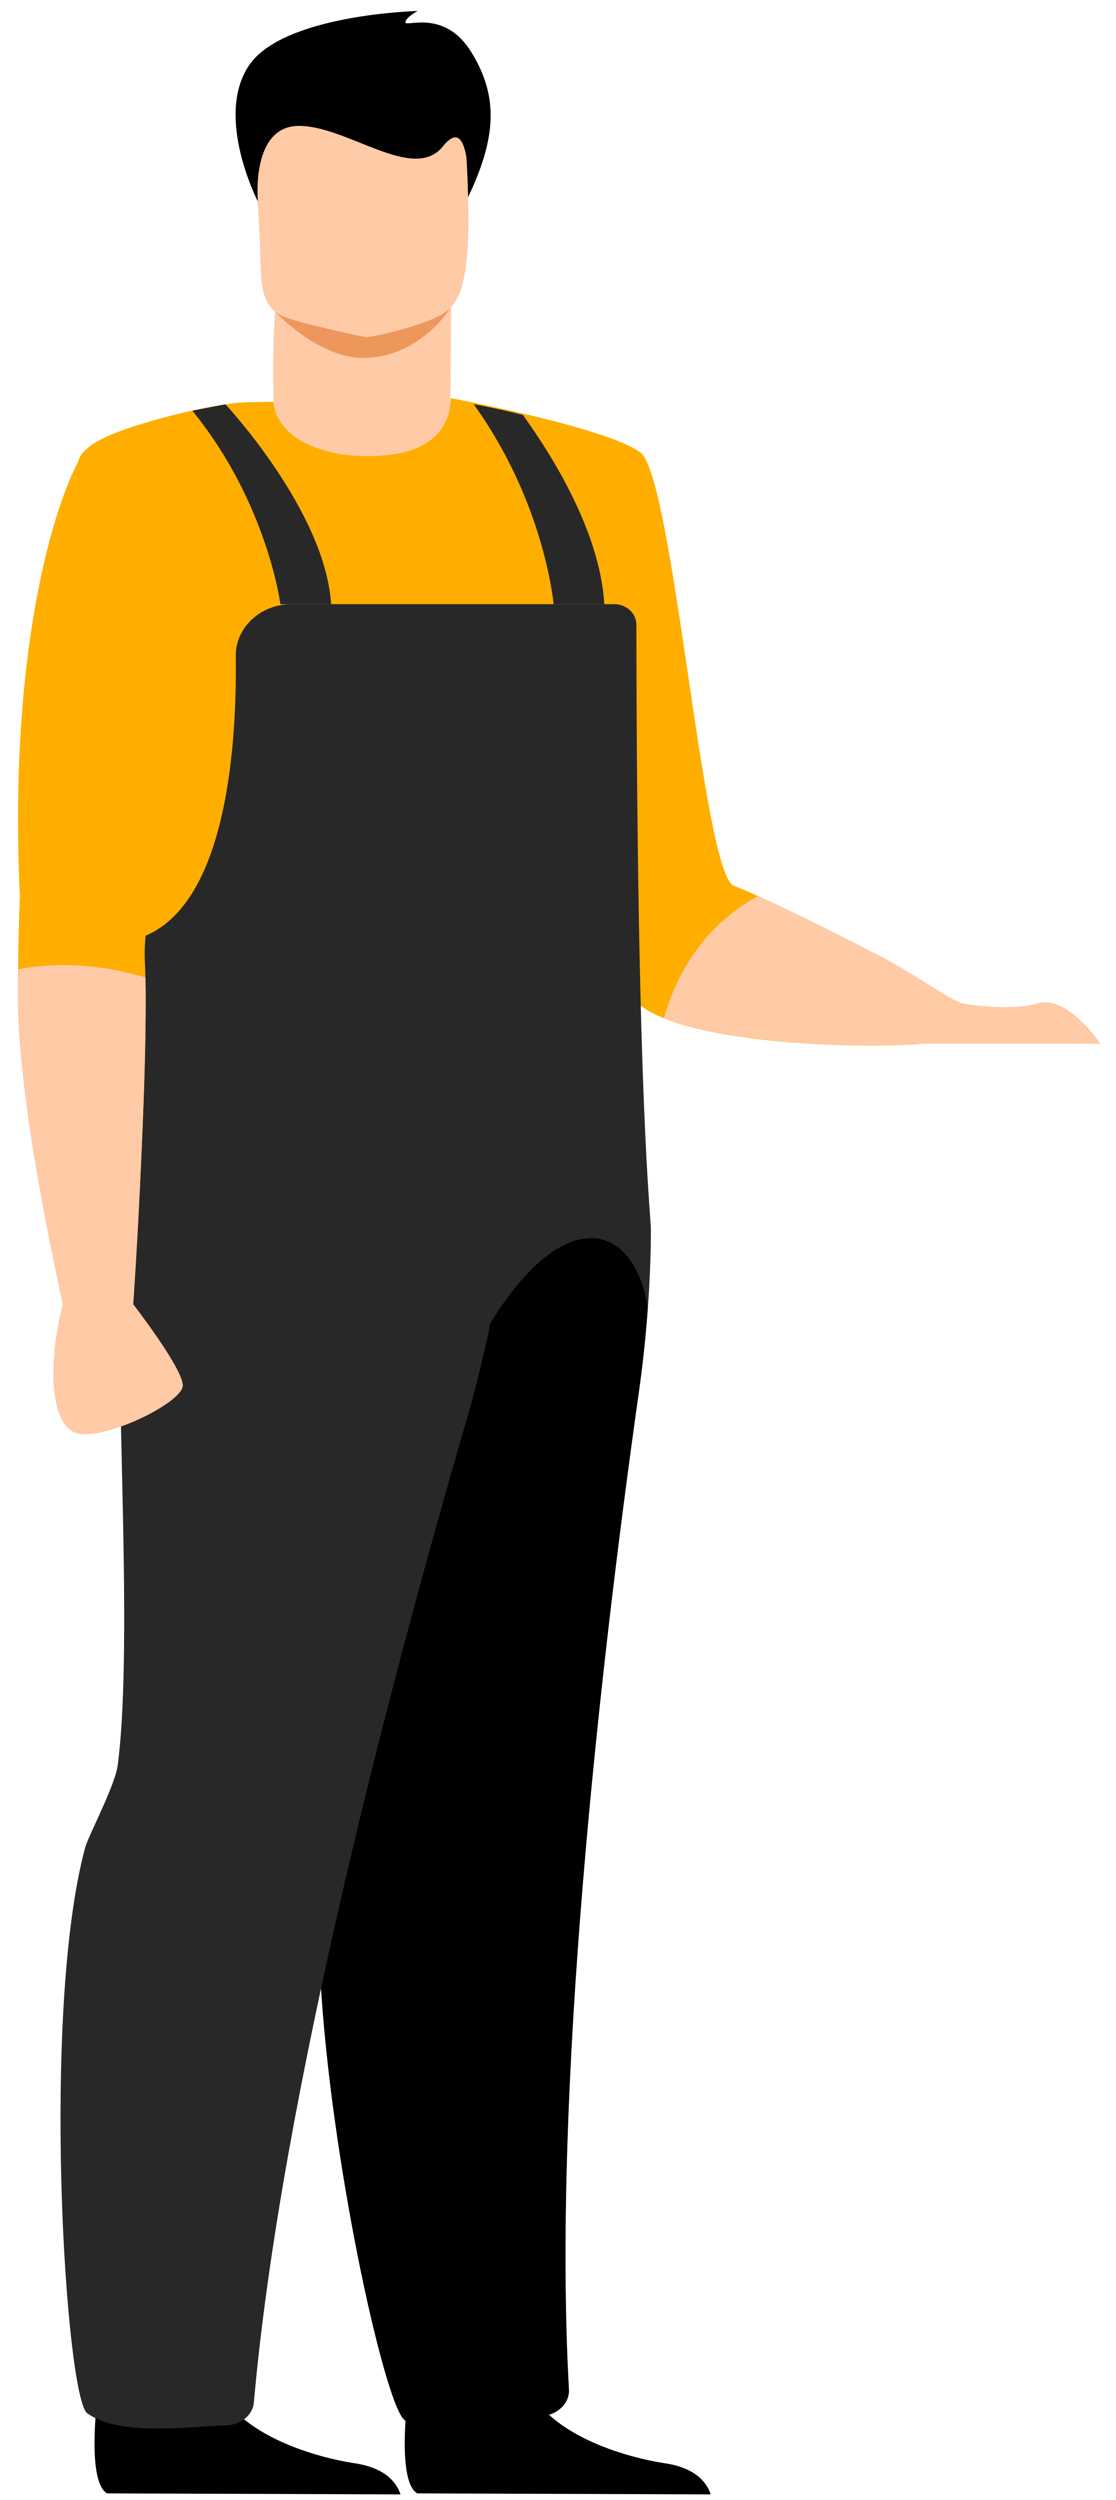 <?xml version="1.0" encoding="UTF-8"?> <svg xmlns="http://www.w3.org/2000/svg" width="50" height="112" viewBox="0 0 50 112" fill="none"><path d="M11.56 9.043C11.56 9.043 9.612 5.275 11.139 2.956C12.665 0.637 18.717 0.492 18.717 0.492C18.717 0.492 18.191 0.758 18.164 0.999C18.138 1.241 19.901 0.371 21.111 2.328C22.322 4.284 22.264 6.116 20.977 8.823C19.691 11.531 11.56 9.043 11.56 9.043Z" fill="black"></path><path d="M41.983 46.673C40.813 46.921 35.529 46.98 31.818 46.214C31.045 46.055 30.338 45.86 29.753 45.623C29.054 45.34 28.527 44.999 28.258 44.587C27.838 43.945 27.071 41.75 26.169 38.871C23.685 30.94 20.188 17.836 20.188 17.836C20.188 17.836 27.209 19.151 28.695 20.274C30.181 21.397 31.492 39.211 32.89 39.692C33.096 39.763 33.452 39.912 33.907 40.118C33.929 40.128 33.951 40.139 33.973 40.148C34.245 40.271 34.55 40.413 34.881 40.569C37.78 41.937 41.993 44.493 43.074 44.948C44.006 45.34 43.687 46.312 41.983 46.673Z" fill="#FFAE00"></path><path d="M28.499 27.979C28.499 27.675 28.466 27.372 28.406 27.067C27.502 22.507 20.318 17.93 20.177 17.93L20.175 17.932C20.175 18.629 18.978 19.915 17.134 20.026C14.947 20.157 12.264 19.159 12.264 18.002C12.251 18.002 11.019 18.007 10.607 18.049C8.854 18.232 5.356 19.101 3.857 20.141C2.432 21.129 4.446 27.36 5.693 31.772C6.222 33.639 6.611 35.18 6.547 35.862C6.515 36.196 6.189 40.725 5.898 44.822C5.656 48.201 5.439 51.286 5.432 51.48C5.417 51.864 7.496 53.209 10.988 54.224C11.831 54.469 12.758 54.696 13.757 54.884C15.55 55.222 17.577 55.44 19.782 55.433C20.504 55.43 21.187 55.397 21.832 55.338C26.819 54.889 28.527 49.671 28.499 27.979Z" fill="#FFAE00"></path><path d="M41.986 46.66C41.818 46.699 41.587 46.719 41.294 46.757C40.348 46.834 38.815 46.853 37.114 46.796C34.531 46.68 31.57 46.352 29.742 45.62C30.624 42.535 32.472 40.954 33.964 40.145C35.245 40.723 37.282 41.706 39.109 42.67H39.13C41.084 43.672 42.496 44.769 43.079 44.945C44.041 45.235 43.688 46.313 41.986 46.66Z" fill="#FFCAA6"></path><path d="M12.258 17.802C12.216 16.031 12.247 13.916 12.508 12.129L20.21 13.284C20.21 13.284 20.21 15.442 20.176 17.835C20.181 17.836 20.184 17.837 20.184 17.837C20.184 17.837 20.394 20.057 17.414 20.382C14.434 20.707 12.178 19.516 12.258 17.802Z" fill="#FFCAA6"></path><path d="M18.698 111.704C17.73 111.157 18.299 107.102 18.299 107.102C18.299 107.102 22.835 103.797 23.446 106.342C24.058 108.886 27.728 110.041 29.818 110.359C31.261 110.579 31.705 111.315 31.841 111.749L18.698 111.704Z" fill="black"></path><path d="M4.8 111.704C3.831 111.157 4.401 107.102 4.401 107.102C4.401 107.102 8.936 103.797 9.548 106.342C10.159 108.886 13.829 110.041 15.919 110.359C17.362 110.579 17.806 111.315 17.943 111.749L4.8 111.704Z" fill="black"></path><path d="M5.445 51.48C5.429 51.864 7.509 53.208 11.001 54.224C11.282 54.306 11.573 54.385 11.873 54.462C11.877 54.463 11.88 54.466 11.88 54.469C12.206 57.977 13.087 62.933 13.883 67.716C13.883 67.716 13.883 67.716 13.883 67.717C14.089 68.957 14.288 70.185 14.472 71.373C14.957 74.516 15.32 77.381 15.359 79.443V79.464C15.376 80.41 14.507 82.771 14.441 83.316C14.4 83.65 14.368 84.002 14.344 84.371C14.25 85.848 14.288 87.593 14.418 89.457C14.988 97.588 17.328 107.992 18.163 108.435C19.824 109.316 22.845 108.434 24.38 108.228C25.016 108.141 25.525 107.644 25.492 107.055C24.742 93.561 26.896 74.766 28.506 63.213C28.548 62.912 28.59 62.617 28.631 62.327C28.823 60.965 28.951 59.693 29.03 58.546C29.104 57.539 29.139 56.626 29.155 55.834C29.159 55.587 29.162 55.351 29.163 55.129C29.166 54.405 28.54 49.67 28.511 27.978C28.51 27.477 28.063 27.066 27.517 27.066H13.066C11.669 27.066 10.546 28.116 10.563 29.398C10.585 31.052 10.521 33.363 10.129 35.568C9.596 38.58 8.453 41.393 6.096 42.071C6.093 42.072 6.091 42.073 6.09 42.075C6.079 42.097 6.015 42.229 5.912 42.448C5.911 42.449 5.911 42.451 5.911 42.452C5.888 42.997 5.863 43.551 5.836 44.116C5.831 44.229 5.826 44.343 5.819 44.458C5.817 44.525 5.813 44.591 5.809 44.659C5.803 44.773 5.797 44.889 5.79 45.004C5.781 45.194 5.771 45.386 5.759 45.579C5.75 45.731 5.74 45.883 5.731 46.036C5.714 46.329 5.694 46.627 5.674 46.926C5.668 47.023 5.662 47.118 5.654 47.215C5.627 47.603 5.598 47.997 5.565 48.393C5.556 48.514 5.545 48.636 5.535 48.758C5.531 48.818 5.525 48.877 5.52 48.935C5.507 49.09 5.494 49.246 5.479 49.402C5.465 49.567 5.449 49.733 5.434 49.901C5.377 50.509 5.462 51.052 5.445 51.48Z" fill="#282828"></path><path d="M14.407 89.459C14.978 97.59 17.318 107.994 18.153 108.437C19.814 109.318 22.834 108.435 24.37 108.23C25.006 108.143 25.515 107.646 25.482 107.057C24.732 93.563 26.886 74.768 28.496 63.215C28.538 62.914 28.58 62.619 28.62 62.329C28.813 60.967 28.94 59.694 29.02 58.547C28.255 53.967 23.933 53.721 20.014 63.197C20.499 66.341 15.348 77.323 15.348 79.444V79.466C15.366 80.412 14.496 82.772 14.431 83.317C14.39 83.651 14.357 84.004 14.333 84.373C14.239 85.85 14.277 87.595 14.407 89.459Z" fill="black"></path><path d="M5.278 79.059C5.159 79.999 3.96 82.235 3.817 82.767C1.835 90.081 2.93 107.424 3.912 108.117C5.432 109.191 8.553 108.681 10.105 108.662C10.747 108.653 11.323 108.221 11.374 107.634C12.592 93.816 17.641 74.837 20.887 63.672C22.522 58.048 22.754 53.913 22.754 53.913C22.754 53.913 7.581 45.38 5.939 50.041C4.488 54.166 6.193 71.842 5.278 79.059Z" fill="#282828"></path><path d="M10.101 18.113C10.101 18.113 14.572 22.895 14.835 27.068H12.562C12.562 27.068 11.982 22.532 8.617 18.399L10.101 18.113Z" fill="#282828"></path><path d="M21.219 18.105C24.422 22.555 24.802 27.07 24.802 27.07H27.075C26.886 23.79 24.663 20.297 23.424 18.588H23.423C22.58 18.372 21.801 18.214 21.219 18.105Z" fill="#282828"></path><path d="M6.514 43.782C6.626 48.678 5.962 58.429 5.962 58.429H2.815C1.329 51.568 0.805 47.155 0.805 44.748C0.805 44.273 0.807 43.832 0.811 43.424C0.831 41.368 0.891 40.174 0.891 40.174C0.301 27.718 3.012 21.057 3.863 20.14C4.715 19.223 8.609 18.398 8.609 18.398C8.609 18.398 9.895 21.84 10.42 24.608C10.944 27.376 6.295 39.008 6.486 42.983C6.498 43.231 6.507 43.498 6.514 43.782Z" fill="#FFAE00"></path><path d="M6.328 51.888C6.181 55.416 5.971 58.423 5.971 58.423H2.821C2.275 55.975 1.876 53.835 1.561 52.003C1.015 48.668 0.805 46.297 0.805 44.755C0.805 44.273 0.805 43.829 0.826 43.424C1.981 43.193 3.997 43.039 6.518 43.791C6.559 45.969 6.454 49.092 6.328 51.888Z" fill="#FFCAA6"></path><path d="M8.191 62.051C8.233 62.842 4.474 64.654 3.34 64.172C2.206 63.69 2.164 60.952 2.814 58.427C3.466 55.902 5.965 58.427 5.965 58.427C5.965 58.427 8.149 61.242 8.191 62.051Z" fill="#FFCAA6"></path><path d="M49.306 46.76H41.305L43.09 44.948C43.09 44.948 45.148 45.333 46.492 44.948C47.836 44.562 49.306 46.76 49.306 46.76Z" fill="#FFCAA6"></path><path d="M12.32 13.958C12.32 13.958 14.228 16.029 16.264 16.033C18.802 16.039 20.184 13.797 20.184 13.797L12.32 13.958Z" fill="#ED975D"></path><path d="M19.981 13.97C19.232 14.511 17.038 15.047 16.404 15.11C16.404 15.11 13.15 14.444 12.558 14.117C11.642 13.607 11.701 12.575 11.655 11.141C11.598 9.443 11.412 8.11 11.618 7.131C11.864 5.96 12.672 5.294 14.937 5.113C19.093 4.782 20.825 5.737 20.897 7.016C20.916 7.36 20.933 7.687 20.945 7.998C21.111 11.987 20.768 13.401 19.981 13.97Z" fill="#FFCAA6"></path><path d="M11.555 9.046C11.555 9.046 11.212 5.64 13.396 5.64C15.58 5.64 18.527 8.2 19.843 6.558C21.158 4.915 20.972 8.826 20.972 8.826L21.106 3.587L12.685 3.297L10.922 4.505L11.555 9.046Z" fill="black"></path></svg> 